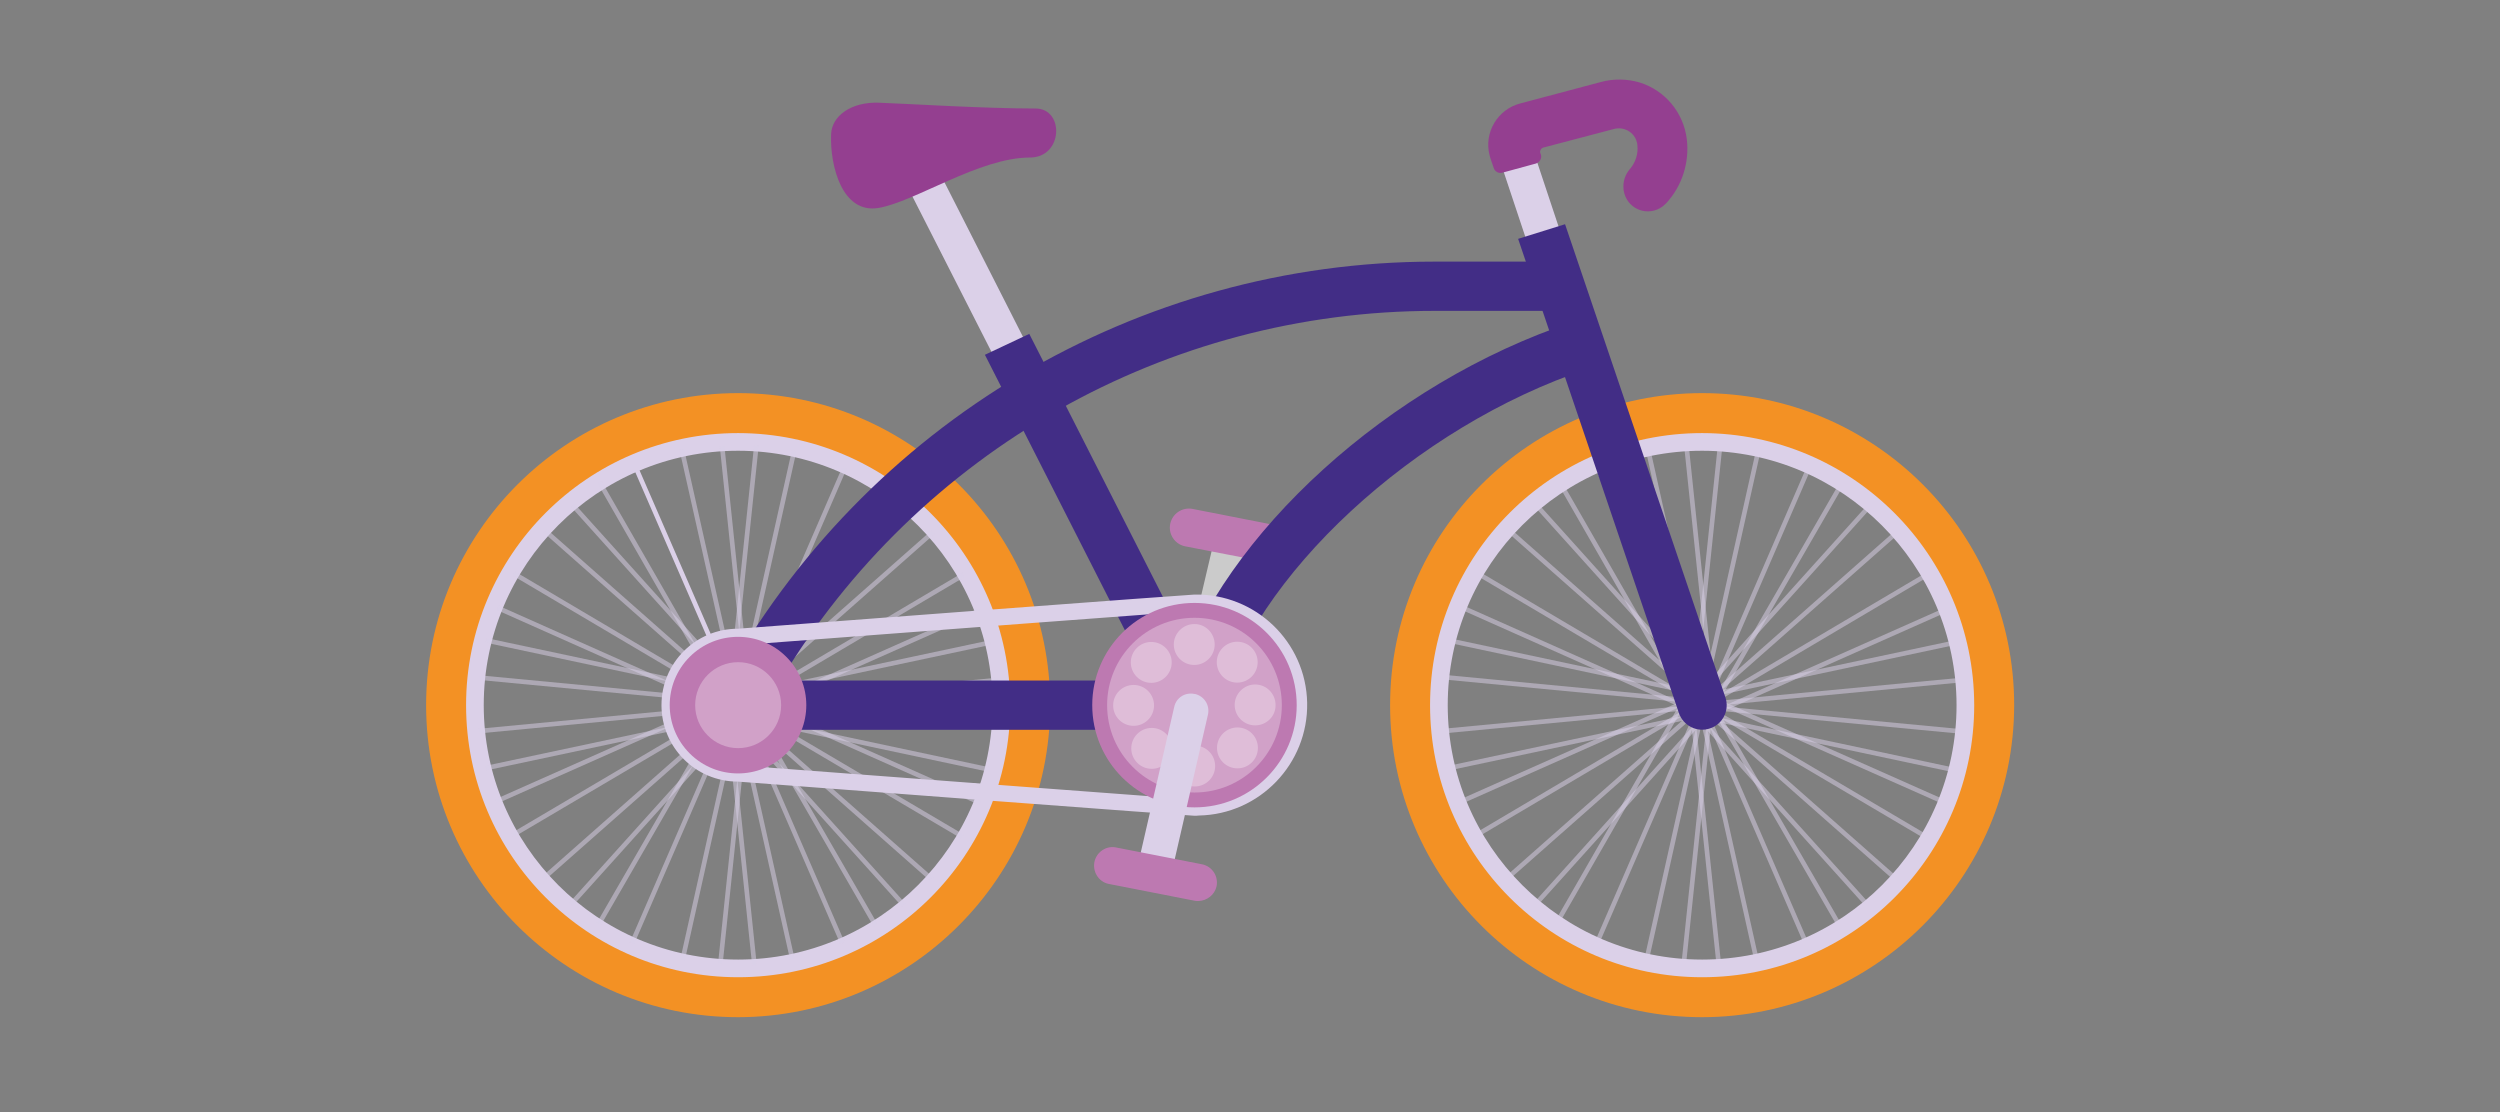 <?xml version="1.0" encoding="utf-8"?>
<!-- Generator: Adobe Illustrator 26.0.2, SVG Export Plug-In . SVG Version: 6.00 Build 0)  -->
<svg version="1.1" id="Layer_1" xmlns="http://www.w3.org/2000/svg" xmlns:xlink="http://www.w3.org/1999/xlink" x="0px" y="0px"
	 viewBox="0 0 1076 478.6" style="enable-background:new 0 0 1076 478.6;" xml:space="preserve">
<rect x="0" y="0" width="1076" height="478.6" fill="#808080" stroke="none"/>
<style type="text/css">
	.st0{display:none;fill:#1D1D1B;}
	.st1{display:none;}
	.st2{display:inline;fill:#FFFFFF;}
	.st3{display:inline;fill-rule:evenodd;clip-rule:evenodd;fill:#FFFFFF;}
	.st4{display:none;fill:#FFFFFF;}
	.st5{display:inline;opacity:0.75;fill:#FFFFFF;enable-background:new    ;}
	.st6{fill:#DBD0E8;}
	.st7{fill:#422D86;}
	.st8{fill:#CBCBCB;}
	.st9{fill:#BD79B1;}
	.st10{fill:#943F90;}
	.st11{fill:#F39124;}
	.st12{opacity:0.5;fill:#DBD0E8;enable-background:new    ;}
	.st13{opacity:0.3;}
	.st14{fill:#FFFFFF;}
	.st15{opacity:0.3;fill:#FFFFFF;enable-background:new    ;}
</style>
<rect x="0.1" y="0" class="st0" width="1075.8" height="478.6"/>
<g class="st1">
	<path class="st2" d="M255.7,246h-22.9l12.2-40.3L255.7,246z M220.9,291.1l7.8-26.7h30.9l7.3,26.7h28.6L267,189.6
		c-1.6-6-5.2-8.8-11.4-8.8h-40.5v9.4h3.4c4.2,0,6.5,1.6,6.5,4.9c0,2.1-0.5,4-2.1,9l-28.5,87L220.9,291.1L220.9,291.1z"/>
	<path class="st2" d="M330.7,291.1V189.2c0-5.3-3.1-8.4-8-8.4H298v9.4h1.6c4.2,0,6,1.8,6,6.1V291L330.7,291.1L330.7,291.1
		L330.7,291.1z"/>
	<path class="st2" d="M375,291.1V189.2c0-5.3-3.1-8.4-8-8.4h-24.7v9.4h1.6c4.2,0,6,1.8,6,6.1V291L375,291.1L375,291.1z"/>
	<path class="st2" d="M419.2,190.8c0-7.3-5.2-11.7-14.2-11.7c-8.9,0-14.3,4.4-14.3,11.7s5.4,11.7,14.3,11.7
		C414,202.5,419.2,198.1,419.2,190.8z M419.2,291.1v-75c0-5.3-3.1-8.5-8-8.5h-24.5v10h1.5c4.2,0,6,2,6,6.3v67.2H419.2z"/>
	<path class="st2" d="M475.8,251.6v15.9c-4.3,4.4-9.6,7.1-14,7.1c-4.6,0-6.3-2.3-6.3-8.4s1.3-8.9,5.9-10.7
		C464.9,254,469.4,252.7,475.8,251.6z M441.7,232.3c8.4-4.1,17.6-6.4,24.9-6.4c6.8,0,9.2,2.5,9.2,9.7v1.8
		c-10.3,1.6-13.5,2.3-19.3,3.6c-3.4,0.8-6.4,1.8-9.5,3.1c-10.1,4.1-14.9,12.2-14.9,24.5c0,15.6,6.6,23.2,20.2,23.2
		c5,0,9.5-1,13.5-2.6c3.5-1.7,5.6-3,10.8-7.1v1.2c0,5.1,2.6,7.8,7.7,7.8h23.5v-9.4h-1.2c-4.4,0-6-1.8-6-6.7v-39.1
		c0-21-7.2-28.2-27.8-28.2c-6.7,0-13.2,0.8-19.5,2.3s-9.6,2.8-17.2,6.6L441.7,232.3z"/>
	<path class="st2" d="M546.5,291.1V235c4.5-4.8,9.2-7,14.6-7c5.7,0,7.1,2.2,7.1,10.5v52.6h25.1v-56.8c0-13.2-1-17.4-5.2-21.9
		c-3.5-3.8-8.8-5.8-15.6-5.8c-10.1,0-17.3,3.3-27,12.7v-3.4c0-5.5-2.6-8.3-7.7-8.3H514v10h1.5c4.2,0,6,2,6,6.3v67.2H546.5
		L546.5,291.1L546.5,291.1z"/>
	<path class="st2" d="M670.5,274.2h-35.4l33.8-48.1v-16.9h-53.5c-6.1,0-8.9,2.8-8.9,8.9V233h10v-1.5c0-3.8,2-5.6,6-5.6h18.2
		l-34.3,48.6v16.6h64v-16.9H670.5z"/>
	<path class="st2" d="M806.3,285.9v-92c0-7.3-2.4-9.8-9.5-9.8h-20.7v10h1.2h2.2c0.8,0,1.5,0.5,2.2,1.1c0.9,1.1,1.2,2.3,1.2,4.8v85.9
		H806.3z M818,285.9h23.4v-69.6c0-7-2.6-9.8-9.6-9.8H818V285.9z M772.9,285.9v-79.5H759c-6.8,0-9.6,2.8-9.6,9.8v69.6L772.9,285.9
		L772.9,285.9z M864.8,239.2c0,41.6-29.7,71.9-70.2,71.9c-40.7,0-70.2-30.3-70.2-71.9c0-41.5,29.5-71.8,70.2-71.8
		C835,167.4,864.8,197.7,864.8,239.2z M881.5,239.2c0-50.7-37.1-88.5-86.8-88.5s-87,37.8-87,88.5c0,50.8,37.3,88.6,87,88.6
		S881.5,290,881.5,239.2z"/>
</g>
<g class="st1">
	<path class="st3" d="M376.3,279.8c-1.8,1.9-6.6,2.6-8,4.7c-2.1,3.3-6.9,10.7-10.6,14.2c-12.1,11.5-37.9,17.2-50.6,6.3
		c-0.8,0.1-0.4,0.5,0.7,3.7c0.9,5.9,5.7,19.8,3.9,23.4c1.2,4,2.3,2.5,4.5,4.7c1.5,1.5,2.1,5.3,3.8,6.4c1.9-0.1,3.9-0.3,5.8-0.4
		c0.3,1.1,0.7,2.2,1.1,3.3c2.5-0.2,5-0.4,7.5-0.5c1.4,0.3,5.6,2.5,6.9,2.8c2.8-0.2,5.5-0.4,8.3-0.6c6.3,1.7,11.9-1,17.2-4.6
		c3-2,6.2-1.7,8.9-3.9c3.8-3.3,9.1-9.7,11.5-14.2c6-10.9,4-37-1.5-43.5C383.5,279.3,381,279.3,376.3,279.8L376.3,279.8L376.3,279.8z
		 M426.5,272.7c-4.5,3.4-6.4,2.6-9,7.9c-0.3,0,0.4,0.8,0.1,0.8c2.7,5.4,8.8,7.5,13.3,11.3c1.4,1.2,5.2,7.8,7,8.3
		c2,2.4,3.4,9.1,4.7,9.1c1.4,1.9-0.1,6.3,1.2,8.1c0.1,8-1,8.5-2.4,10c0,0.6,0.8,2,0.8,2.5c0.4,0.4,3.6,2.7,5,2.4
		c4.3,0.1,22.1,14,23.5,16.7c12.7,1,11.8-2.9,20.6-6.7c2.4-1,4.3-0.1,5.8-1.7c1.6-1.7,1.8-4.9,3.3-6.7
		C500.6,303.4,458,273.7,426.5,272.7L426.5,272.7L426.5,272.7z M461,206.5c-15.8,2.4-25.4,7.4-31.4,11.5c-4.2,2.9-5.4,4.9-6.3,6.1
		c-0.9,1.2-1.5,3.9-1.1,6.8c0.5,2.8,1.6,5.8,4.1,7.5c19.4-1.4,53-2.7,59.6,13.6c0.3,2.3,0.9,3.6,0.9,4.2c6.4-1.6,1.7-1,11.2,0.5
		c2.2,0.3,7.5-0.9,11-1.7c1.6-0.4,2.5-1.8,2.5-1.8s-0.3-1.6-0.2-2.4c0,0,3.3,0.3,4.7-0.8c9-1.4,4.3-5.7,8.5-10.4
		C522,209,490.8,202,461,206.5L461,206.5L461,206.5z M340.9,261.9c3.5-0.9,9.4-1.4,12.5-2.9c4.9-2.5,21.9-14.3,16.5-24
		c-1.7-20.3-26.2-3.2-36.7-10.3c-10.6-1.4-22.5-21.4-25.6-29.9c-1.2-3.4-0.7-2.2-2.4-4.9c0-0.3-1.1,0.9-1.1,0.7
		c-3.1,3.6-2.6,6.7-3,15.5c-1.4-0.1-2.8-0.2-4.2-0.3c-0.3,3.2-0.6,4.9-2.1,6.6c-0.3,0.5-0.6,1.1-0.9,1.6c-2.6-0.9-1.3,0.4-2.4-1.8
		c-9.7,0.5-9,10.3-13.5,15.8C278.2,246.3,314.4,268.8,340.9,261.9L340.9,261.9L340.9,261.9z M411.4,162.6c0.8-6.9-0.2-17,5.3-21.7
		c1.6-7.4,13.2-5.6,11.4-10.3c-1.1-2.9-6.6-1.5-8.8-1c-1.7,0.4-17.6,5.4-23.7,6.1c-2.6-0.7-5.2-1.4-7.8-2.2
		c-10,1.3-15.7,9.3-21.3,15.6c-4.7,5.3-11,18.2-5.9,26c-0.3,1.7-0.6,3.4-0.8,5.1l11.3,16.6c3.9,2.8,4.4,4.9,8.6,7.7
		c0.9,1.3,1.7,2.6,2.6,3.9c3.4,2.3,13.6,2.3,15.3,0.8c16.3,1.5,14.6-31.6,19.8-38.5C416.7,167.4,414,164.2,411.4,162.6L411.4,162.6z
		"/>
	<path class="st2" d="M674.3,285.2c14.5,0,26.3-4.8,26.3-30.4c0-21.8-11.8-29-26.3-29h-7.6v59.3h7.6V285.2z M682,208.6
		c26.2,0,43.9,16.6,43.9,46.2c0,37.3-24.4,48.3-49.9,48.3h-34.2c0.1-2.1,0-7.6,0-14.5v-65.5c0-6.9,0.1-11.3,0-14.5H682L682,208.6z
		 M682,208.6L682,208.6L682,208.6L682,208.6z"/>
	<path class="st2" d="M763.1,288.7c0,6.9,0.3,14.5,0.3,14.5h-25.3c0,0,0.2-7.6,0.2-14.5v-65.6c0-6.9-0.2-14.5-0.2-14.5H798v18.3
		c0,0-13.4-0.3-17.9-0.3h-17v19l17,0.2c3.2,0,14.1-0.2,14.1-0.2V263c0,0-9.7-0.3-14.1-0.3l-17,0.1V288.7L763.1,288.7z M763.1,288.7
		L763.1,288.7L763.1,288.7L763.1,288.7z"/>
	<path class="st2" d="M570.2,244.3c0.4-5.5,2.3-18.2,16.1-18.2c14.2,0,14.9,11.9,14.9,18.2v1.3c0,0-9.5,0.3-15.1,0.3
		s-16.1-0.3-16.1-0.3L570.2,244.3L570.2,244.3z M591.3,284c-11.9,0-21.1-8-21.1-20.6v-1.1c0,0,22.1-0.5,29.7-0.5
		c12.8,0,18-0.1,28.1-0.3v-7.1c0-32.2-13.7-47.9-41.8-47.9c-13,0-43.1,4.9-43.1,50c0,30.1,15.2,48.1,41.8,48.1
		c20.8,0,33.6-5.3,42.9-12.1c-1-1.6-8.8-15.5-9.8-17C612.3,279.8,603.2,284,591.3,284L591.3,284z"/>
</g>
<path class="st4" d="M291.2,139.4v199.8h493.6V139.4H291.2z M402.1,319.5l-33.7-111.3H368l-22.3,111.3h-40.6l34.3-160.9h53.7
	L426,270.1h0.5l22.6-111.5h40.6l-34.1,160.8L402.1,319.5L402.1,319.5z M565.9,319.5l14.3-68.9h-50.7l-14.3,68.9h-43.1l33.4-160.9
	h43.1l-12.7,61.6h50.9l12.7-61.5h43.1l-33.4,160.8H565.9z M756,195.1c-11-5.1-23.1-7.6-35.3-7.4c-17,0-30.9,2.6-30.9,15.4
	c0,22.8,62.4,14.3,62.4,63.1c0,44.5-41.3,56-78.6,56c-17-0.4-33.8-3.2-49.9-8.3l10-32.7c8.5,5.5,25.6,9.2,39.6,9.2
	s34.3-2.5,34.3-19.1c0-25.8-62.4-16.1-62.4-61.5c0-41.5,36.4-53.9,71.7-53.9c20,0,38.5,2.1,49.3,7.1L756,195.1z"/>
<g class="st1">
	<path class="st2" d="M134.3,256.1c2.4-5,4.9-9.8,7.6-14.5c-3.1-7.6-5.6-15.3-7.6-23.3V256.1 M149.1,160.5c0,0-14.8,0-14.8,18.3v9.8
		c1.4,16.7,4.9,33,10.7,48.1c8.3-13,18.2-25,30.2-35.3c23.9-20.5,56-34.6,99.7-40.8L149.1,160.5z"/>
	<path class="st5" d="M291.5,170.4c-49.9,4.7-84.1,19-108.5,39.9c-13.2,11.3-23.5,24.4-32,39.3c19.1,37.2,55.7,64.5,116.6,68.5h6
		c0,0,18.7,0.7,18.7-20.2V170.3L291.5,170.4 M163.1,276.3c-5.7-6.6-10.7-14-14.9-21.7c-5.3,10.2-9.9,21-13.8,32.5v30.8l99.8,0.1
		C203.1,310.6,179.7,295.8,163.1,276.3"/>
	<path class="st2" d="M352.6,230.9c-15.3,0-22.1-12.6-22.1-28.2c0-15.5,6.8-28.2,22.1-28.2s22.1,12.9,22.1,28.2
		C374.6,218.3,367.8,230.9,352.6,230.9 M352.6,178.9c-11.3,0-15.3,12.3-15.3,23.6c0,11.1,3.7,23.5,15.3,23.5s15.2-12.3,15.2-23.5
		C367.8,191.3,363.9,178.9,352.6,178.9 M393.6,191v38.9h-6.1v-38.8h-6.4v-3.8h6.4v-6.2c0-7.7,4.6-13.4,13.6-13.4
		c0.7,0,1.5,0.1,1.5,0.1v3.9h-0.7c-4.3,0-8.1,2.8-8.1,8.7v6.9h9v3.8L393.6,191L393.6,191z M419.2,191v38.9h-6.1v-38.8h-6.4v-3.8h6.4
		v-6.2c0-7.7,4.6-13.4,13.6-13.4c0.7,0,1.5,0.1,1.5,0.1v3.9h-0.7c-4.3,0-8.1,2.8-8.1,8.7v6.9h9v3.8L419.2,191L419.2,191z
		 M438.2,179.1c-2.2,0-3.9-1.6-3.9-3.8s1.8-3.9,3.9-3.9s3.9,1.8,3.9,3.9S440.5,179.1,438.2,179.1 M435.1,187.2h6.2v42.7h-6.2V187.2z
		 M468,230.9c-10,0-17.9-8.7-17.9-22.4c0-14,7.9-22.4,18.2-22.4c5.2,0,8.5,1.5,10.4,3l-1.6,3.8c-1.4-1.1-3.9-2.3-7.5-2.3
		c-8.7,0-13.2,7.5-13.2,17.6c0,10.4,5,17.9,12.9,17.9c3.3,0,5.8-1.1,7.6-2.3l1.6,4.1C476.9,229.5,473.2,230.9,468,230.9
		 M488.8,211.1c0.8,10,6.4,15.1,15.1,15.1c5.3,0,9.2-1.4,11.5-2.6l1.8,4.3c-2.7,1.5-7.7,2.8-13.8,2.8c-11.9,0-20.5-7.2-20.5-22.5
		c0-14.6,7.9-22.2,18.6-22.2c10.8,0,17.5,6.6,17.5,20.9L488.8,211.1L488.8,211.1z M501.1,190.3c-6.9,0-12.7,5.4-12.6,17.4l24.3-3.4
		C512.7,194.4,507.9,190.3,501.1,190.3 M558.4,191v38.9h-6.1v-38.8h-6.4v-3.8h6.4v-6.2c0-7.7,4.6-13.4,13.6-13.4
		c0.7,0,1.5,0.1,1.5,0.1v3.9h-0.7c-4.3,0-8.1,2.8-8.1,8.7v6.9h9v3.8L558.4,191z M589.8,230.9c-12.6,0-18.3-9.8-18.3-22.4
		c0-12.6,5.7-22.4,18.3-22.4s18.3,9.8,18.3,22.4C608.1,221.2,602.4,230.9,589.8,230.9 M589.8,190.5c-9.4,0-11.9,9.5-11.9,18.2
		c0,8.8,2.8,17.8,11.9,17.8c9.4,0,12.1-8.9,12.1-17.8S599.2,190.5,589.8,190.5 M635,191.3c-3.9-1.1-9.6-0.8-12.3,0.8v37.8h-6.2
		v-40.8c4.5-1.9,9-3,17-3h3.3C636.6,186.3,635,191.3,635,191.3L635,191.3z M366.6,316.2l-24.1-37.3c-1.8-2.8-3.1-5.6-3.1-5.6h-0.1
		c0,0,0.3,3.1,0.3,6.5v36.3h-7.9v-54.4h9l22.9,35c2,3.1,3.3,5.6,3.3,5.6h0.1c0,0-0.3-3.1-0.3-6.4v-34.3h8V316L366.6,316.2
		L366.6,316.2z M400.5,317.3c-12.5,0-18.4-5-18.4-13.2c0-11.5,11.9-14.5,26.3-15.9v-2.4c0-5.8-3.9-7.6-9.8-7.6
		c-4.2,0-9,1.2-11.5,2.4l-2.2-5.2c3-1.2,8.5-3.1,15.3-3.1c9.5,0,16.7,3.9,16.7,14.8v27C413.3,316,407.6,317.3,400.5,317.3
		 M408.4,292.6c-10.6,1.1-17.6,3.1-17.6,11.3c0,5.7,4.1,8.3,10.4,8.3c3,0,5.6-0.7,7.2-1.5V292.6z M441.6,317.1
		c-9,0-12.3-5.8-12.3-11.5v-26.4h-6v-5.6h6v-9.5l9.1-2.6v12.1h8.3v5.6h-8.3v26c0,3.4,1.9,6,5.8,6c0.8,0,1.6-0.1,2.4-0.4v5.6
		C445.8,316.6,444,317.1,441.6,317.1 M458.4,266.1c-2.8,0-5.3-2.2-5.3-4.7c0-2.6,2.4-4.7,5.3-4.7s5.3,2.2,5.3,4.7
		C463.7,264.1,461.3,266.1,458.4,266.1 M453.8,273.6h9.2v42.6h-9.2V273.6z M490.3,317.3c-13,0-19.5-9.6-19.5-22.4
		s6.5-22.5,19.5-22.5s19.4,9.8,19.4,22.5C509.8,307.6,503.3,317.3,490.3,317.3 M490.3,278.3c-7.9,0-10.2,8.3-10.2,16.5
		s2.4,16.1,10.2,16.1c7.9,0,10.2-7.9,10.2-16.1C500.5,286.5,498.1,278.3,490.3,278.3 M543.6,316.2v-30.5c0-5.4-4.6-7.5-9.9-7.5
		c-2.8,0-5.6,0.5-7.3,1.2v36.8h-9.1v-40.7c3.9-1.8,10.3-3.1,17-3.1c11.1,0,18.6,3.8,18.6,13.2v30.6H543.6L543.6,316.2z M578.4,317.3
		c-12.5,0-18.4-5-18.4-13.2c0-11.5,12.1-14.5,26.3-15.9v-2.4c0-5.8-3.9-7.6-9.8-7.6c-4.2,0-9,1.2-11.5,2.4l-2.2-5.2
		c3-1.2,8.5-3.1,15.3-3.1c9.5,0,16.7,3.9,16.7,14.8v27C591.2,316,585.5,317.3,578.4,317.3 M586.3,292.6
		c-10.6,1.1-17.6,3.1-17.6,11.3c0,5.7,4.1,8.3,10.4,8.3c3,0,5.6-0.7,7.2-1.5L586.3,292.6L586.3,292.6z M604.2,316.2v-62.1h9.1v62.1
		H604.2z M656.5,317.3c-6.5,0-11.8-1.5-14.8-3.1l2.6-6.6c2.2,1.2,6.2,2.6,10.4,2.6c6.4,0,10.8-3.7,10.8-9.1
		c0-11.9-22.6-7.3-22.6-24.3c0-8.7,7.1-16.1,18-16.1c5.8,0,10.6,1.6,13.2,3.1l-2.3,6c-2-1.2-5.7-2.6-9.5-2.6c-5.8,0-9.8,3.5-9.8,8.7
		c0,11.7,23.2,6.6,23.2,24.7C675.7,310.1,667.7,317.3,656.5,317.3 M698.7,317.1c-9,0-12.3-5.8-12.3-11.5v-26.4h-6v-5.6h6v-9.5
		l9.1-2.6v12.1h8.3v5.6h-8.3v26c0,3.4,2,6,5.8,6c0.8,0,1.6-0.1,2.4-0.4v5.6C702.9,316.6,701,317.1,698.7,317.1 M727.1,317.3
		c-12.5,0-18.4-5-18.4-13.2c0-11.5,12.1-14.5,26.3-15.9v-2.4c0-5.8-3.9-7.6-9.8-7.6c-4.2,0-9,1.2-11.5,2.4l-2.2-5.2
		c3-1.2,8.5-3.1,15.3-3.1c9.5,0,16.7,3.9,16.7,14.8v27C739.9,316,734.1,317.3,727.1,317.3 M734.9,292.6
		c-10.6,1.1-17.6,3.1-17.6,11.3c0,5.7,4.1,8.3,10.4,8.3c3,0,5.6-0.7,7.2-1.5L734.9,292.6L734.9,292.6z M768.3,317.1
		c-9,0-12.3-5.8-12.3-11.5v-26.4h-6v-5.6h6v-9.5l9.1-2.6v12.1h8.3v5.6H765v26c0,3.4,2,6,5.8,6c0.8,0,1.6-0.1,2.4-0.4v5.6
		C772.3,316.6,770.6,317.1,768.3,317.1 M785,266.1c-2.8,0-5.3-2.2-5.3-4.7c0-2.6,2.4-4.7,5.3-4.7s5.3,2.2,5.3,4.7
		C790.2,264.1,787.9,266.1,785,266.1 M780.3,273.6h9.2v42.6h-9.2V273.6z M809.4,317.3c-5.3,0-10.3-1.5-12.9-3.1l2.4-5.8
		c1.8,1.2,5.4,2.6,9.4,2.6c4.6,0,8.4-3,8.4-6.6c0-10.2-18.7-5.4-18.7-19.3c0-6.4,5.7-12.5,14.9-12.5c5.3,0,9.1,1.4,11.9,3.1
		l-2.4,5.3c-1.4-0.9-4.2-2.4-7.7-2.4c-4.7,0-7.6,2.8-7.6,6.1c0,9.5,19,5.3,19,19.5C826,310.8,819.7,317.3,809.4,317.3 M849.2,317.1
		c-9,0-12.3-5.8-12.3-11.5v-26.4h-6v-5.6h6v-9.5l9.1-2.6v12.1h8.3v5.6H846v26c0,3.4,1.9,6,5.8,6c0.8,0,1.6-0.1,2.4-0.4v5.6
		C853.4,316.6,851.5,317.1,849.2,317.1 M865.9,266.1c-2.8,0-5.3-2.2-5.3-4.7c0-2.6,2.4-4.7,5.3-4.7s5.3,2.2,5.3,4.7
		C871.3,264.1,868.9,266.1,865.9,266.1 M861.4,273.6h9.2v42.6h-9.2V273.6z M897,317.3c-10.4,0-18.4-8.5-18.4-22.5
		c0-14.1,8.3-22.4,18.6-22.4c5.3,0,9,1.5,10.8,3.1l-2,5.2c-1.4-0.9-3.7-2-6.6-2c-7.5,0-11.3,6.4-11.3,16c0,9.8,4.5,16.1,11.1,16.1
		c2.8,0,5.2-1.1,6.6-2.2l2.3,5.6C906.1,315.8,902.4,317.3,897,317.3 M924.9,317.3c-5.3,0-10.3-1.5-12.9-3.1l2.4-5.8
		c1.8,1.2,5.4,2.6,9.4,2.6c4.6,0,8.4-3,8.4-6.6c0-10.2-18.7-5.4-18.7-19.3c0-6.4,5.7-12.5,14.9-12.5c5.3,0,9.1,1.4,12.1,3.1
		l-2.4,5.3c-1.4-0.9-4.2-2.4-7.7-2.4c-4.7,0-7.6,2.8-7.6,6.1c0,9.5,19,5.3,19,19.5C941.6,310.8,935.1,317.3,924.9,317.3"/>
</g>
<g id="Layer_2_00000065797133474676331570000002292005104065152428_">
	<g id="Layer_1-2">
		<polygon class="st6" points="459.6,183 446.2,189.7 391.1,81.4 404.7,74.9 		"/>
		<polygon class="st6" points="660,65 645.5,68.9 675.6,159.3 689.8,154.6 		"/>
		<polygon class="st7" points="520.5,296.2 501.7,305.8 423.9,152.7 443,143.7 		"/>
		
			<rect x="483.7" y="258.2" transform="matrix(0.229 -0.973 0.973 0.229 144.173 713.774)" class="st8" width="78.2" height="15.3"/>
		<path class="st9" d="M549.7,242.6c-0.5,0-1.1-0.1-1.6-0.1l-38.2-7.4c-4.4-1-7.2-5.4-6.2-9.8c1-4.3,5.1-7,9.4-6.3l38.2,7.5
			c4.5,0.9,7.4,5.2,6.5,9.6C557.1,239.8,553.7,242.6,549.7,242.6L549.7,242.6z"/>
		<path class="st10" d="M357.7,57.9L357.7,57.9c-0.5,13.6,4.8,34.2,20.4,31.6c15.6-2.6,43.4-21.7,65.2-21.7
			c14.3,0,14.9-21.1,2.4-21.1c-22.9,0-55.6-2.1-67.5-2.5C366.2,43.8,357.9,50,357.7,57.9z"/>
		<path class="st6" d="M317.7,429.1c-69.4,0-125.6-56.2-125.6-125.6c0-69.4,56.2-125.6,125.6-125.6s125.6,56.2,125.6,125.6l0,0
			C443.2,372.8,387,429,317.7,429.1z M317.7,194c-60.5,0-109.5,49-109.5,109.5S257.2,413,317.7,413s109.5-49,109.5-109.5l0,0
			C427.1,243.1,378.1,194.1,317.7,194z"/>
		<path class="st11" d="M317.7,437.8c-74.2,0-134.3-60.1-134.3-134.3s60.1-134.3,134.3-134.3S452,229.3,452,303.5
			C451.9,377.6,391.8,437.7,317.7,437.8z M317.7,186.4c-64.7,0-117.1,52.4-117.1,117.1S253,420.6,317.7,420.6
			s117.1-52.4,117.1-117.1c0,0,0,0,0,0C434.7,238.9,382.3,186.5,317.7,186.4z"/>
		
			<rect x="720.3" y="192.7" transform="matrix(0.976 -0.218 0.218 0.976 -36.614 163.039)" class="st12" width="2" height="109.7"/>
		
			<rect x="730.3" y="191.6" transform="matrix(0.995 -0.104 0.104 0.995 -21.696 77.527)" class="st12" width="2" height="109.7"/>
		
			<rect x="689.8" y="246.6" transform="matrix(0.218 -0.976 0.976 0.218 340.793 920.457)" class="st12" width="109.7" height="2"/>
		
			<rect x="679.8" y="245.5" transform="matrix(0.104 -0.995 0.995 0.104 412.984 951.459)" class="st12" width="109.7" height="2"/>
		
			<rect x="689.6" y="210.1" transform="matrix(0.662 -0.75 0.75 0.662 34.971 607.405)" class="st12" width="2" height="109.7"/>
		
			<rect x="697" y="203.3" transform="matrix(0.743 -0.669 0.669 0.743 6.446 533.143)" class="st12" width="2" height="109.7"/>
		
			<rect x="708.5" y="196.3" transform="matrix(0.917 -0.398 0.398 0.917 -41.339 302.95)" class="st6" width="2" height="109.7"/>
		
			<rect x="697.7" y="199.9" transform="matrix(0.867 -0.498 0.498 0.867 -34.145 382.038)" class="st12" width="2" height="110.1"/>
		
			<rect x="674.9" y="242.1" transform="matrix(9.480336e-02 -0.996 0.996 9.480336e-02 316.201 941.693)" class="st12" width="2" height="109.7"/>
		
			<rect x="676.9" y="232.2" transform="matrix(0.208 -0.978 0.978 0.208 256.047 890.462)" class="st12" width="2" height="109.7"/>
		
			<rect x="682.1" y="219.9" transform="matrix(0.509 -0.861 0.861 0.509 99.08 723.08)" class="st12" width="2" height="109.7"/>
		
			<rect x="678" y="229.1" transform="matrix(0.407 -0.914 0.914 0.407 143.537 788.831)" class="st12" width="2" height="109.7"/>
		
			<rect x="628" y="330.6" transform="matrix(0.861 -0.509 0.509 0.861 -73.703 393.395)" class="st12" width="109.7" height="2"/>
		
			<rect x="623.9" y="321.4" transform="matrix(0.914 -0.406 0.406 0.914 -72.422 303.678)" class="st12" width="109.7" height="2"/>
		
			<rect x="620.8" y="308.3" transform="matrix(0.996 -9.462958e-02 9.462958e-02 0.996 -26.234 65.324)" class="st12" width="109.7" height="2"/>
		
			<rect x="622.9" y="318.2" transform="matrix(0.978 -0.208 0.208 0.978 -51.549 147.883)" class="st12" width="109.7" height="2"/>
		
			<rect x="654" y="354.4" transform="matrix(0.398 -0.917 0.917 0.398 100.956 864.497)" class="st12" width="109.7" height="2"/>
		
			<rect x="642.8" y="348.3" transform="matrix(0.498 -0.867 0.867 0.498 47.276 780.25)" class="st12" width="110.1" height="2"/>
		
			<rect x="635.1" y="340.6" transform="matrix(0.75 -0.662 0.662 0.75 -53.437 541.91)" class="st12" width="109.7" height="2"/>
		
			<rect x="642.5" y="347.4" transform="matrix(0.669 -0.743 0.743 0.669 -28.069 633.805)" class="st12" width="109.7" height="2"/>
		
			<rect x="742.9" y="304.5" transform="matrix(0.976 -0.218 0.218 0.976 -60.418 170.65)" class="st12" width="2" height="109.7"/>
		
			<rect x="732.9" y="305.7" transform="matrix(0.995 -0.104 0.104 0.995 -33.617 78.551)" class="st12" width="2" height="109.7"/>
		
			<rect x="665.7" y="358.4" transform="matrix(0.218 -0.976 0.976 0.218 212.805 984.345)" class="st12" width="109.7" height="2"/>
		
			<rect x="675.7" y="359.5" transform="matrix(0.104 -0.995 0.995 0.104 295.739 1049.45)" class="st12" width="109.7" height="2"/>
		
			<rect x="773.6" y="287.2" transform="matrix(0.662 -0.75 0.75 0.662 5.554 696.494)" class="st12" width="2" height="109.7"/>
		
			<rect x="766.2" y="294" transform="matrix(0.743 -0.669 0.669 0.743 -36.481 602.656)" class="st12" width="2" height="109.7"/>
		
			<rect x="754.7" y="301" transform="matrix(0.917 -0.398 0.398 0.917 -79.198 329.82)" class="st12" width="2" height="109.7"/>
		
			<rect x="763.4" y="296" transform="matrix(0.866 -0.5 0.5 0.866 -73.007 429.371)" class="st12" width="2" height="109.7"/>
		
			<rect x="788.3" y="255.2" transform="matrix(9.462958e-02 -0.996 0.996 9.462958e-02 405.957 1066.431)" class="st12" width="2" height="109.7"/>
		
			<rect x="786.3" y="265.1" transform="matrix(0.208 -0.978 0.978 0.208 310.513 1023.401)" class="st12" width="2" height="109.7"/>
		
			<rect x="781" y="277.4" transform="matrix(0.508 -0.861 0.861 0.508 98.312 836.727)" class="st12" width="2" height="109.7"/>
		
			<rect x="785.2" y="268.2" transform="matrix(0.406 -0.914 0.914 0.406 171.468 910.08)" class="st12" width="2" height="109.7"/>
		
			<rect x="727.4" y="274.5" transform="matrix(0.861 -0.509 0.509 0.861 -31.378 436.125)" class="st12" width="109.7" height="2"/>
		
			<rect x="731.6" y="283.7" transform="matrix(0.914 -0.406 0.406 0.914 -47.808 344.182)" class="st12" width="109.7" height="2"/>
		
			<rect x="734.7" y="296.7" transform="matrix(0.996 -9.462958e-02 9.462958e-02 0.996 -24.63 76.048)" class="st12" width="109.7" height="2"/>
		
			<rect x="732.6" y="286.9" transform="matrix(0.978 -0.208 0.208 0.978 -42.68 170.307)" class="st12" width="109.7" height="2"/>
		
			<rect x="701.4" y="250.6" transform="matrix(0.398 -0.918 0.918 0.398 224.806 845.607)" class="st12" width="109.7" height="2"/>
		
			<rect x="710.2" y="255.6" transform="matrix(0.5 -0.866 0.866 0.5 160.093 790.64)" class="st12" width="109.7" height="2"/>
		
			<rect x="720.4" y="264.4" transform="matrix(0.75 -0.662 0.662 0.75 18.4 579.373)" class="st12" width="109.7" height="2"/>
		
			<rect x="712.9" y="257.6" transform="matrix(0.669 -0.743 0.743 0.669 61.951 656.269)" class="st12" width="109.7" height="2"/>
		
			<rect x="304.4" y="191.9" transform="matrix(0.976 -0.219 0.219 0.976 -46.688 72.893)" class="st12" width="2" height="110.2"/>
		
			<rect x="315.4" y="191.6" transform="matrix(0.995 -0.104 0.104 0.995 -23.954 34.303)" class="st12" width="2" height="109.7"/>
		
			<rect x="274.9" y="246.6" transform="matrix(0.218 -0.976 0.976 0.218 16.303 515.498)" class="st12" width="109.7" height="2"/>
		
			<rect x="264.9" y="245.5" transform="matrix(0.104 -0.995 0.995 0.104 41.328 538.848)" class="st12" width="109.7" height="2"/>
		
			<rect x="274.7" y="210" transform="matrix(0.662 -0.75 0.75 0.662 -105.356 296.246)" class="st12" width="2" height="109.7"/>
		
			<rect x="282.1" y="203.3" transform="matrix(0.743 -0.669 0.669 0.743 -100.014 255.618)" class="st12" width="2" height="109.7"/>
		
			<rect x="294.4" y="196.4" transform="matrix(0.917 -0.399 0.399 0.917 -75.762 138.624)" class="st6" width="2" height="110.1"/>
		
			<rect x="284.5" y="200.1" transform="matrix(0.867 -0.498 0.498 0.867 -89.175 176.195)" class="st12" width="2" height="110.1"/>
		
			<rect x="260" y="242.1" transform="matrix(9.480336e-02 -0.996 0.996 9.480336e-02 -59.351 528.672)" class="st12" width="2" height="109.7"/>
		
			<rect x="262.1" y="232.2" transform="matrix(0.208 -0.978 0.978 0.208 -72.514 484.648)" class="st12" width="2" height="109.7"/>
		
			<rect x="267.3" y="219.8" transform="matrix(0.509 -0.861 0.861 0.509 -104.705 365.954)" class="st12" width="2" height="109.7"/>
		
			<rect x="263.1" y="229.1" transform="matrix(0.407 -0.914 0.914 0.407 -102.669 409.77)" class="st12" width="2" height="109.7"/>
		
			<rect x="213.1" y="330.5" transform="matrix(0.861 -0.508 0.508 0.861 -131.341 182.307)" class="st12" width="109.7" height="2"/>
		
			<rect x="209" y="321.4" transform="matrix(0.914 -0.406 0.406 0.914 -108.239 135.06)" class="st12" width="109.7" height="2"/>
		
			<rect x="205.9" y="308.3" transform="matrix(0.996 -9.462958e-02 9.462958e-02 0.996 -28.098 26.065)" class="st12" width="109.7" height="2"/>
		
			<rect x="208" y="318.2" transform="matrix(0.978 -0.208 0.208 0.978 -60.66 61.675)" class="st12" width="109.7" height="2"/>
		
			<rect x="239.1" y="354.4" transform="matrix(0.398 -0.917 0.917 0.398 -149.037 483.716)" class="st12" width="109.7" height="2"/>
		
			<rect x="230.4" y="349.4" transform="matrix(0.5 -0.866 0.866 0.5 -160.886 421.995)" class="st12" width="109.7" height="2"/>
		
			<rect x="220.2" y="340.6" transform="matrix(0.75 -0.662 0.662 0.75 -157.24 267.474)" class="st12" width="109.7" height="2"/>
		
			<rect x="227.6" y="347.4" transform="matrix(0.669 -0.743 0.743 0.669 -165.472 325.378)" class="st12" width="109.7" height="2"/>
		
			<rect x="328" y="304.6" transform="matrix(0.976 -0.218 0.218 0.976 -70.382 80.29)" class="st12" width="2" height="109.7"/>
		
			<rect x="318" y="305.7" transform="matrix(0.995 -0.104 0.104 0.995 -35.882 35.256)" class="st12" width="2" height="109.7"/>
		
			<rect x="250.8" y="358.5" transform="matrix(0.218 -0.976 0.976 0.218 -111.757 579.446)" class="st12" width="109.7" height="2"/>
		
			<rect x="260.8" y="359.6" transform="matrix(0.104 -0.995 0.995 0.104 -75.879 636.829)" class="st12" width="109.7" height="2"/>
		
			<rect x="358.7" y="287.2" transform="matrix(0.662 -0.75 0.75 0.662 -134.792 385.434)" class="st12" width="2" height="109.7"/>
		
			<rect x="351.3" y="294" transform="matrix(0.743 -0.669 0.669 0.743 -142.96 325.155)" class="st12" width="2" height="109.7"/>
		
			<rect x="339.8" y="301" transform="matrix(0.917 -0.398 0.398 0.917 -113.406 164.849)" class="st12" width="2" height="109.7"/>
		
			<rect x="348.6" y="296" transform="matrix(0.866 -0.5 0.5 0.866 -128.632 221.94)" class="st12" width="2" height="109.7"/>
		
			<rect x="373.7" y="252.8" transform="matrix(8.963770e-02 -0.996 0.996 8.963770e-02 34.507 653.485)" class="st12" width="2" height="110.2"/>
		
			<rect x="371.4" y="265" transform="matrix(0.208 -0.978 0.978 0.208 -18.037 617.532)" class="st12" width="2" height="109.7"/>
		
			<rect x="366.2" y="277.4" transform="matrix(0.508 -0.861 0.861 0.508 -105.659 479.512)" class="st12" width="2" height="109.7"/>
		
			<rect x="370.3" y="268.3" transform="matrix(0.407 -0.914 0.914 0.407 -74.858 530.971)" class="st12" width="2" height="109.7"/>
		
			<rect x="312.5" y="274.5" transform="matrix(0.861 -0.509 0.509 0.861 -89.034 225.131)" class="st12" width="109.7" height="2"/>
		
			<rect x="316.7" y="283.7" transform="matrix(0.914 -0.406 0.406 0.914 -83.619 175.564)" class="st12" width="109.7" height="2"/>
		
			<rect x="319.8" y="296.7" transform="matrix(0.996 -9.462958e-02 9.462958e-02 0.996 -26.491 36.787)" class="st12" width="109.7" height="2"/>
		
			<rect x="317.7" y="286.9" transform="matrix(0.978 -0.208 0.208 0.978 -51.776 83.905)" class="st12" width="109.7" height="2"/>
		
			<rect x="286.6" y="250.6" transform="matrix(0.398 -0.918 0.918 0.398 -25.163 464.904)" class="st12" width="109.7" height="2"/>
		
			<rect x="295.3" y="255.6" transform="matrix(0.5 -0.866 0.866 0.5 -47.196 431.412)" class="st12" width="109.7" height="2"/>
		
			<rect x="305.5" y="264.4" transform="matrix(0.75 -0.662 0.662 0.75 -85.425 304.767)" class="st12" width="109.7" height="2"/>
		
			<rect x="298" y="257.6" transform="matrix(0.669 -0.743 0.743 0.669 -75.383 347.944)" class="st12" width="109.7" height="2"/>
		<path class="st6" d="M732.6,429.1c-69.4,0-125.6-56.2-125.6-125.6s56.2-125.6,125.6-125.6s125.6,56.2,125.6,125.6l0,0
			C858.1,372.8,801.9,429,732.6,429.1z M732.6,194c-60.5,0-109.5,49-109.5,109.5S672.1,413,732.6,413s109.5-49,109.5-109.5l0,0
			C842,243.1,793,194.1,732.6,194z"/>
		<path class="st11" d="M732.6,437.8c-74.2,0-134.3-60.1-134.3-134.3s60.1-134.3,134.3-134.3s134.3,60.1,134.3,134.3
			C866.8,377.6,806.7,437.7,732.6,437.8z M732.6,186.4c-64.7,0-117.1,52.4-117.1,117.1s52.4,117.1,117.1,117.1
			s117.1-52.4,117.1-117.1c0,0,0,0,0,0C849.6,238.9,797.2,186.5,732.6,186.4z"/>
		<path class="st7" d="M742.6,300.1l-69-203.6l-20.2,6.3l69.2,204.1c1.9,5.5,7.9,8.5,13.4,6.6C741.5,311.7,744.5,305.7,742.6,300.1
			L742.6,300.1z"/>
		<path class="st10" d="M726,59.9c-1.4-11.4-9.3-21-20.3-24.4c-5.4-1.6-11.2-1.7-16.7-0.2l-34.6,9.2c-9.8,2.5-15.8,12.5-13.3,22.3
			c0.1,0.5,0.3,1,0.4,1.4l1.4,4.1c0.5,1.6,2.2,2.5,3.8,2l14.3-3.9c1.7-0.5,2.7-2.2,2.2-3.9c0-0.1,0-0.1-0.1-0.2l-0.1-0.3
			c-0.4-0.9,0.1-2,1-2.4c0.1,0,0.2-0.1,0.3-0.1l30.4-8c4.3-1.1,8.7,1.4,9.8,5.7c0.1,0.4,0.2,0.7,0.2,1.1c0.5,3.9-0.8,7.8-3.4,10.7
			C698,77,697.8,82.9,701,87c3.7,4.6,10.3,5.3,14.9,1.6c0.4-0.4,0.9-0.8,1.3-1.2C724,80,727.2,69.9,726,59.9z"/>
		<path class="st7" d="M522.3,314.1H322.5c-7.4,0-13.4-6-13.4-13.4c0-2.3,0.6-4.5,1.7-6.5c61.4-112,178.9-181.6,306.6-181.6h54.1
			v21.2h-54.1c-115.2,0-222.1,60.3-281.5,159.1h170.3c20.3-62.9,91.9-128.2,170.7-154.3l6.7,20.1C609,183.4,539,248.2,524.3,306.1
			L522.3,314.1z"/>
		<path class="st6" d="M514.1,351.1c-2.3,0-163.8-12.2-196.5-14.7c-18.2,0-32.9-14.7-32.9-32.9c0-18.2,14.7-32.9,32.9-32.9
			c32.7-2.5,194.3-14.7,196.5-14.7c26.3-0.5,48,20.4,48.5,46.6s-20.4,48-46.6,48.5C515.3,351.1,514.7,351.1,514.1,351.1L514.1,351.1
			z M317.8,277.7c-14.3,0-25.9,11.6-25.9,25.8s11.6,25.9,25.8,25.9c0,0,0,0,0,0h0.3c66.3,5,192.2,14.5,196.2,14.7
			c22.4-0.5,40.1-19,39.7-41.4c-0.5-21.7-18-39.2-39.7-39.7c-3.2,0.1-129.7,9.6-196.1,14.7L317.8,277.7z"/>
		<circle class="st9" cx="514.1" cy="303.5" r="44"/>
		<g class="st13">
			<path class="st14" d="M551.7,303.5c0,20.8-16.9,37.6-37.6,37.6c-20.8,0-37.6-16.9-37.6-37.6c0-20.8,16.9-37.6,37.6-37.6
				C534.9,265.9,551.7,282.7,551.7,303.5L551.7,303.5z"/>
		</g>
		<path class="st15" d="M522.8,277.4c0,4.9-4,8.8-8.8,8.8c-4.9,0-8.8-4-8.8-8.8s4-8.8,8.8-8.8l0,0
			C518.8,268.5,522.8,272.5,522.8,277.4z"/>
		<circle class="st15" cx="495.5" cy="285.1" r="8.8"/>
		<circle class="st15" cx="487.9" cy="303.6" r="8.8"/>
		<circle class="st15" cx="495.7" cy="322.1" r="8.8"/>
		<circle class="st15" cx="514.2" cy="329.7" r="8.8"/>
		<circle class="st15" cx="532.6" cy="321.9" r="8.8"/>
		<path class="st15" d="M540.2,312.2c-4.9,0-8.8-4-8.8-8.8s4-8.8,8.8-8.8c4.9,0,8.8,4,8.8,8.8C549.1,308.3,545.1,312.2,540.2,312.2
			C540.2,312.2,540.2,312.2,540.2,312.2z"/>
		<circle class="st15" cx="532.5" cy="285" r="8.8"/>
		
			<ellipse transform="matrix(0.707 -0.707 0.707 0.707 -121.551 313.529)" class="st9" cx="317.7" cy="303.5" rx="29.4" ry="29.4"/>
		<g class="st13">
			<path class="st14" d="M336.2,303.5c0,10.2-8.3,18.5-18.5,18.5s-18.5-8.3-18.5-18.5c0-10.2,8.3-18.5,18.5-18.5
				S336.2,293.3,336.2,303.5L336.2,303.5z"/>
		</g>
		<path class="st6" d="M503.1,380.7l-14.5-3.4l16.8-73.1c0.9-4,4.8-6.4,8.8-5.5c0.1,0,0.1,0,0.2,0l0,0c4,1,6.4,4.9,5.5,8.9
			L503.1,380.7z"/>
		<path class="st9" d="M515.8,387.8c-0.5,0-1,0-1.5-0.1l-37.3-7.3c-4.3-1-6.9-5.4-5.9-9.7c1-4,4.9-6.7,9-6l37.3,7.3
			c4.3,0.9,7.1,5.1,6.2,9.5C522.8,385.1,519.5,387.7,515.8,387.8L515.8,387.8z"/>
	</g>
</g>
</svg>
